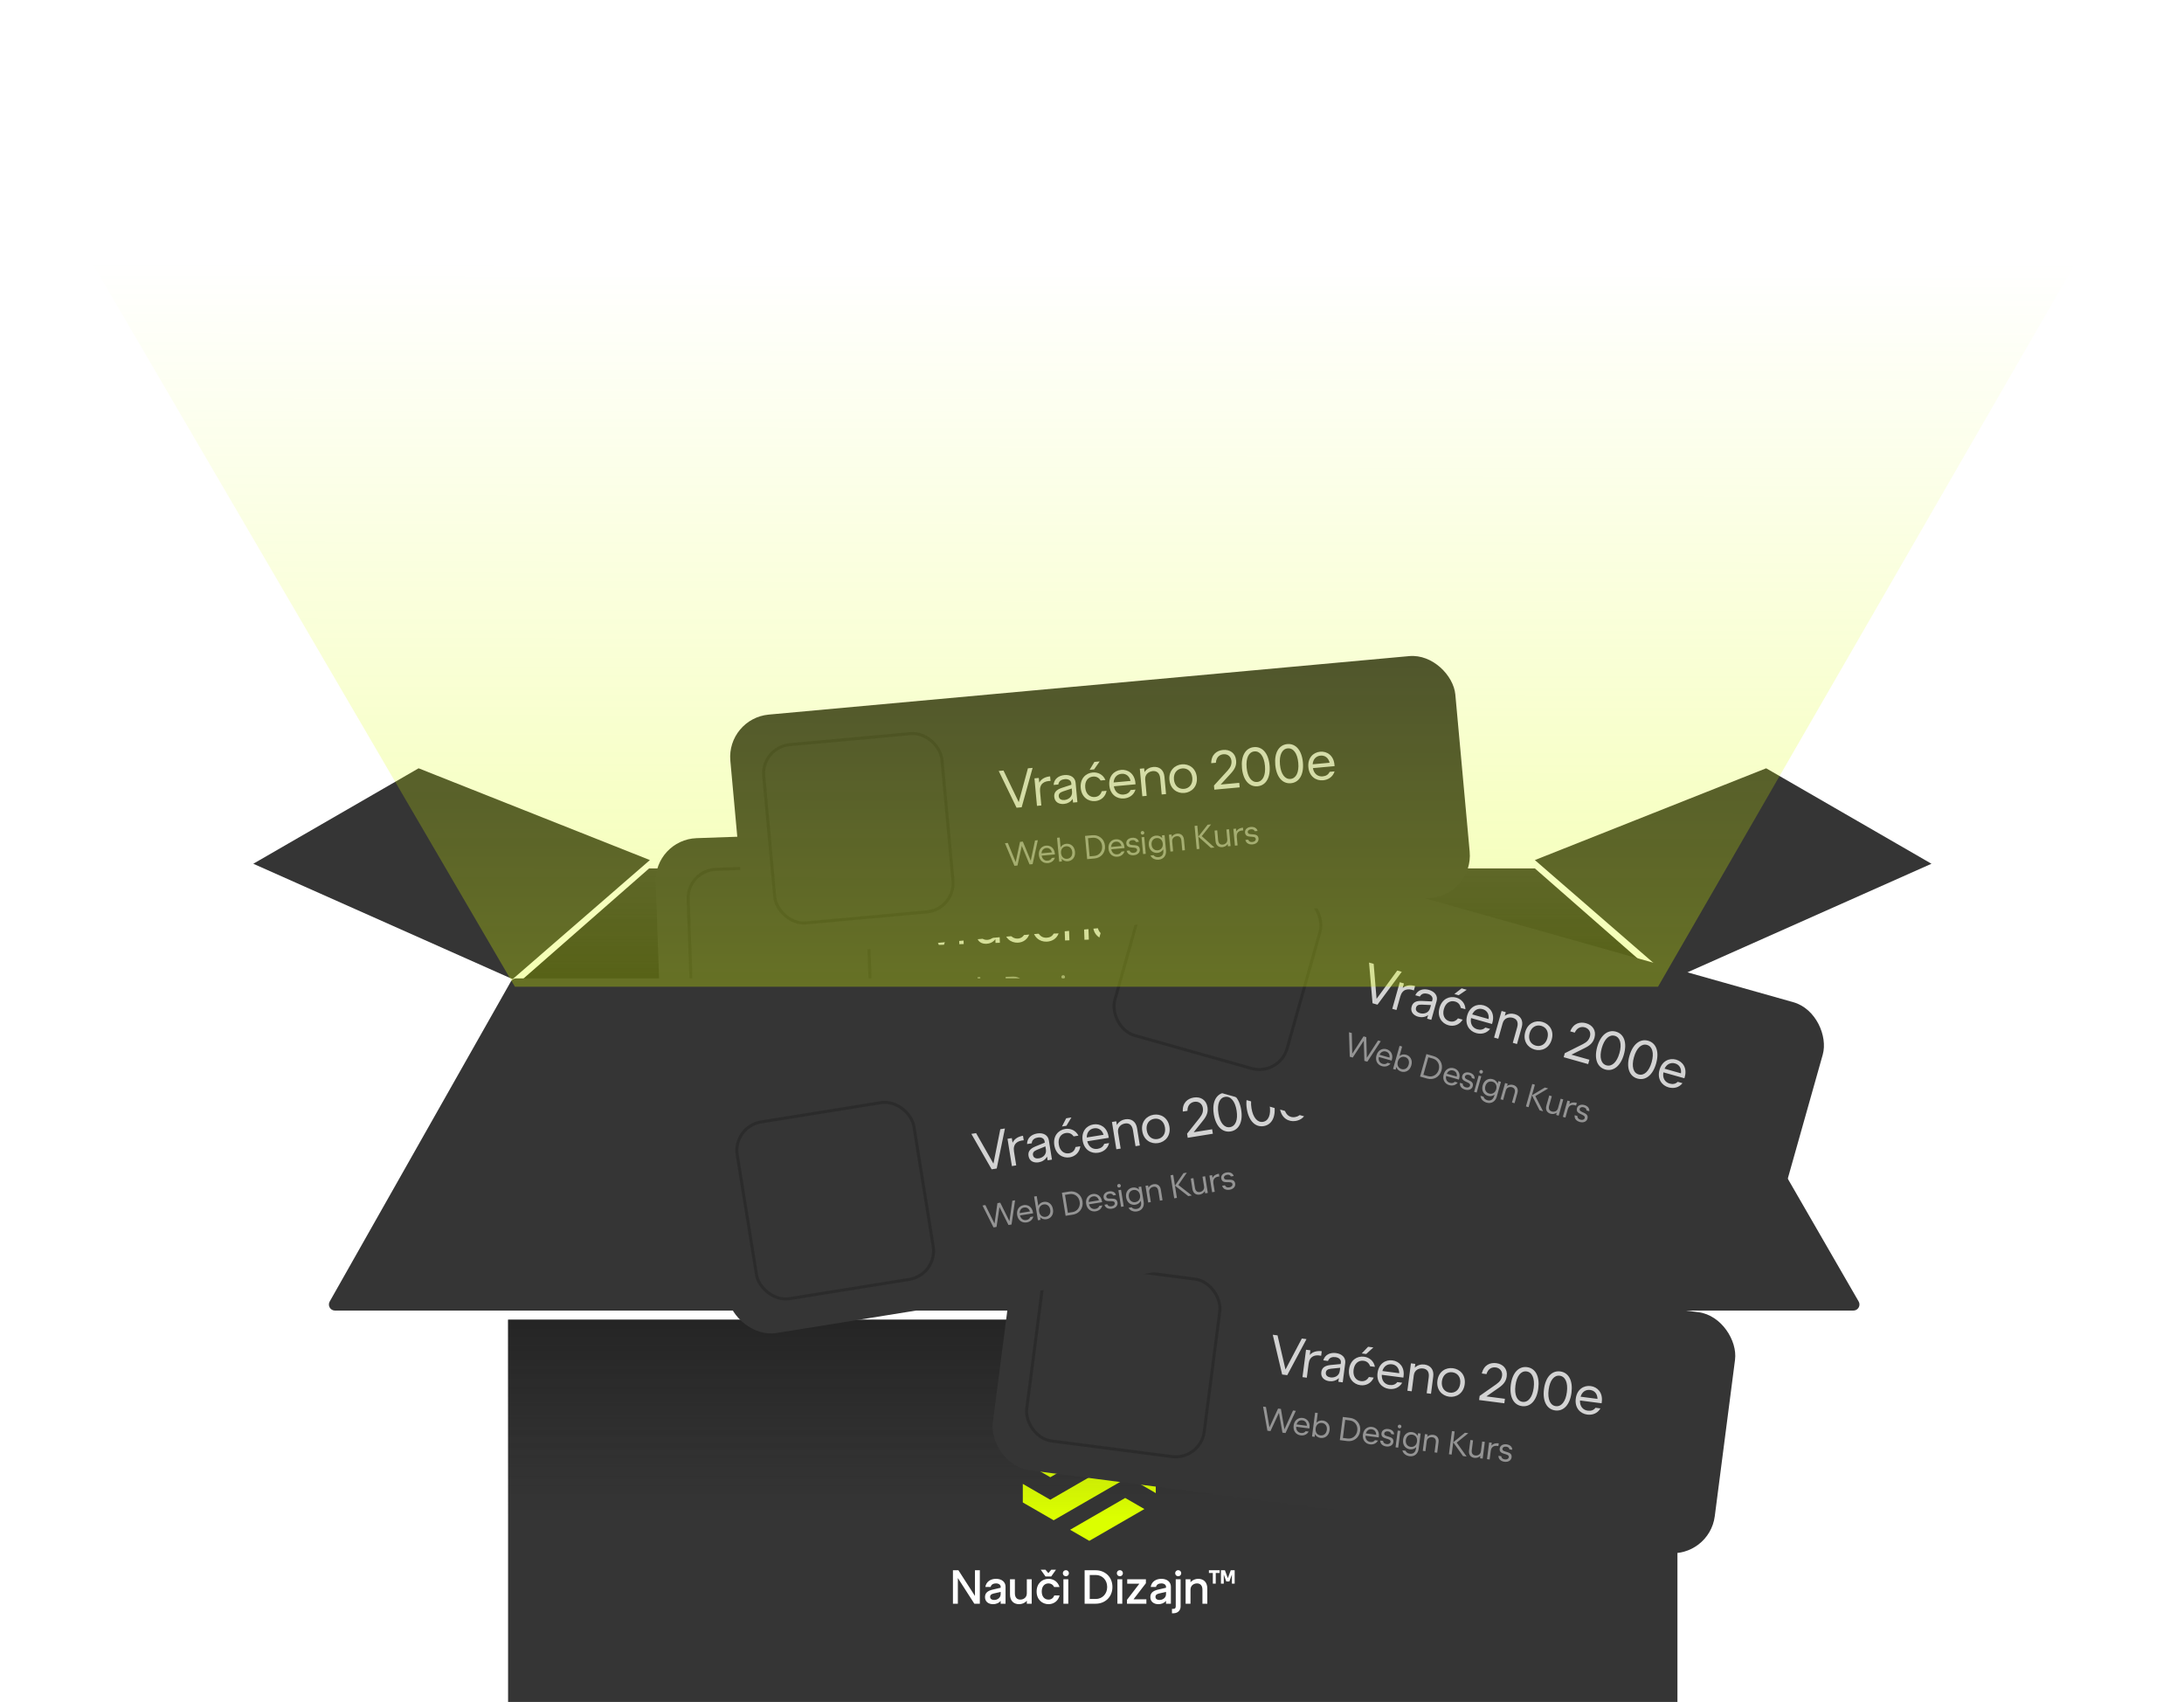 <svg width="1440" height="1122" viewBox="0 0 1440 1122" fill="none" xmlns="http://www.w3.org/2000/svg">
<path d="M1101.5 651H338.5L428 572.5H1012L1101.5 651Z" fill="url(#paint0_linear_10747_12332)"/>
<path d="M1101.5 651H338.5L428 572.5H1012L1101.5 651Z" fill="url(#paint1_linear_10747_12332)"/>
<g filter="url(#filter0_i_10747_12332)">
<path d="M1164.5 512.5L1012 573L1102.5 651.5L1273.5 575.431L1164.5 512.5Z" fill="#353535"/>
</g>
<g filter="url(#filter1_i_10747_12332)">
<path d="M276 512.5L428.5 573L338 651.5L167 575.431L276 512.5Z" fill="#353535"/>
</g>
<rect x="335" y="870" width="771" height="252" fill="url(#paint2_linear_10747_12332)"/>
<g filter="url(#filter2_i_10747_12332)">
<path d="M731.041 921.412L692.545 943.634L679.719 936.232L718.214 914L731.041 921.412Z" fill="#DBFF00"/>
<path d="M692.544 958.489L743.904 928.833L762.051 939.31V954.025L743.998 943.593L692.511 973.314L674.375 962.843V947.991L692.544 958.489Z" fill="#DBFF00"/>
<path d="M674.375 989.938V977.694L692.483 988.148L743.965 958.432L762.051 968.876V983.767L743.91 973.29L694.724 1001.68L674.375 989.938Z" fill="#DBFF00"/>
<path d="M718.22 1015.25L705.559 1007.94L741.885 986.967L754.547 994.275L718.22 1015.25Z" fill="#DBFF00"/>
</g>
<path d="M642.422 1057.25L631.555 1040.33V1057.25H628.31V1035.2H631.933L642.832 1052.15V1035.2H646.045V1057.25H642.422ZM654.775 1057.56C651.909 1057.56 649.452 1056.05 649.452 1052.9C649.452 1050.32 650.995 1048.81 654.366 1047.99L659.784 1046.73V1046.07C659.784 1044.78 658.492 1043.86 656.728 1043.86C655.216 1043.86 653.578 1044.4 653.169 1046.22H649.672C650.239 1042.67 653.169 1040.84 656.728 1040.84C660.477 1040.84 662.997 1042.89 662.997 1046.07V1057.25H659.784V1055.36C658.555 1056.9 656.634 1057.56 654.775 1057.56ZM652.822 1052.71C652.822 1054.23 654.145 1054.79 655.437 1054.79C657.516 1054.79 659.784 1053.47 659.784 1050.89V1049.47L655.09 1050.54C653.389 1050.95 652.822 1051.67 652.822 1052.71ZM669.153 1050.38C669.153 1053.28 670.697 1054.54 672.713 1054.54C674.76 1054.54 677.028 1053.28 677.028 1050.38V1041.15H680.241V1057.25H677.028V1055.27C675.705 1056.84 673.752 1057.56 671.925 1057.56C668.334 1057.56 665.94 1055.3 665.94 1051.17V1041.15H669.153V1050.38ZM691.334 1057.56C687.302 1057.56 683.49 1054.67 683.49 1049.22C683.49 1043.74 687.302 1040.84 691.334 1040.84C694.484 1040.84 697.508 1042.63 698.579 1046.26H695.051C694.295 1044.68 692.972 1043.86 691.334 1043.86C688.751 1043.86 686.861 1045.78 686.861 1049.22C686.861 1052.62 688.751 1054.54 691.334 1054.54C693.098 1054.54 694.421 1053.63 695.114 1051.83H698.642C697.634 1055.67 694.547 1057.56 691.334 1057.56ZM689.349 1039.29L686.199 1034.85H689.318L691.239 1037.09L693.129 1034.85H696.248L693.098 1039.29H689.349ZM701.151 1057.25V1041.15H704.364V1057.25H701.151ZM702.789 1039.14C701.655 1039.14 700.773 1038.29 700.773 1037.15C700.773 1035.99 701.655 1035.14 702.789 1035.14C703.892 1035.14 704.774 1035.99 704.774 1037.15C704.774 1038.29 703.892 1039.14 702.789 1039.14ZM715.137 1057.25V1035.2H722.476C728.398 1035.2 733.47 1039.42 733.47 1046.22C733.47 1053.03 728.398 1057.25 722.476 1057.25H715.137ZM722.476 1054.13C726.634 1054.13 730.005 1050.98 730.005 1046.22C730.005 1041.47 726.634 1038.32 722.476 1038.32H718.507V1054.13H722.476ZM736.751 1057.25V1041.15H739.964V1057.25H736.751ZM738.389 1039.14C737.255 1039.14 736.373 1038.29 736.373 1037.15C736.373 1035.99 737.255 1035.14 738.389 1035.14C739.492 1035.14 740.374 1035.99 740.374 1037.15C740.374 1038.29 739.492 1039.14 738.389 1039.14ZM743.066 1054.7L751.225 1044.05H743.224V1041.15H755.54V1043.74L747.382 1054.35H755.855V1057.25H743.066V1054.7ZM763.797 1057.56C760.931 1057.56 758.474 1056.05 758.474 1052.9C758.474 1050.32 760.017 1048.81 763.388 1047.99L768.806 1046.73V1046.07C768.806 1044.78 767.514 1043.86 765.75 1043.86C764.238 1043.86 762.6 1044.4 762.191 1046.22H758.694C759.261 1042.67 762.191 1040.84 765.75 1040.84C769.499 1040.84 772.019 1042.89 772.019 1046.07V1057.25H768.806V1055.36C767.577 1056.9 765.656 1057.56 763.797 1057.56ZM761.844 1052.71C761.844 1054.23 763.167 1054.79 764.459 1054.79C766.538 1054.79 768.806 1053.47 768.806 1050.89V1049.47L764.112 1050.54C762.411 1050.95 761.844 1051.67 761.844 1052.71ZM772.724 1063.55V1060.65H773.7C774.74 1060.65 775.212 1060.08 775.212 1059.01V1041.15H778.425V1059.01C778.425 1061.79 776.441 1063.55 773.7 1063.55H772.724ZM776.85 1039.14C775.716 1039.14 774.834 1038.29 774.834 1037.15C774.834 1035.99 775.716 1035.14 776.85 1035.14C777.953 1035.14 778.835 1035.99 778.835 1037.15C778.835 1038.29 777.953 1039.14 776.85 1039.14ZM792.814 1048.02C792.814 1045.12 791.271 1043.86 789.255 1043.86C787.207 1043.86 784.939 1045.12 784.939 1048.02V1057.25H781.726V1041.15H784.939V1043.14C786.262 1041.56 788.215 1040.84 790.042 1040.84C793.633 1040.84 796.027 1043.11 796.027 1047.23V1057.25H792.814V1048.02ZM799.669 1044.02V1037H797.086V1035.2H804.142V1037H801.591V1044.02H799.669ZM808.552 1042.6L806.883 1038.03V1044.02H805.024V1035.2H807.639L809.56 1040.43L811.482 1035.2H814.065V1044.02H812.238V1038.03L810.568 1042.6H808.552Z" fill="white"/>
<rect x="335" y="870" width="771" height="252" fill="url(#paint3_linear_10747_12332)"/>
<rect x="431.317" y="553.55" width="480" height="160" rx="28" transform="rotate(-2.03 431.317 553.55)" fill="#353535"/>
<rect x="452.013" y="572.829" width="120" height="120" rx="20" transform="rotate(-2.03 452.013 572.829)" fill="#353535"/>
<rect x="453.047" y="573.793" width="118" height="118" rx="19" transform="rotate(-2.03 453.047 573.793)" stroke="#070707" stroke-opacity="0.2" stroke-width="2"/>
<path d="M619.009 622.946L608.618 598.099L611.784 597.987L620.647 619.358L627.938 597.414L631.032 597.305L622.391 622.827L619.009 622.946ZM632.516 622.468L631.871 604.263L634.749 604.161L634.859 607.255C636.53 604.602 639.45 603.634 642.256 603.535L642.363 606.557C638.249 606.343 634.883 607.939 635.068 613.156L635.395 622.366L632.516 622.468ZM650.346 622.196C647.251 622.306 644.353 620.824 644.224 617.19C644.124 614.348 645.719 612.598 649.428 611.566L655.959 609.822L655.922 608.778C655.859 607.015 654.196 605.814 651.821 605.898C649.914 605.965 647.816 606.724 647.363 609.19L644.233 609.301C644.739 605.284 647.984 603.332 651.726 603.199C655.791 603.055 658.675 605.15 658.8 608.676L659.255 621.52L656.377 621.622L656.289 619.14C654.849 621.208 652.432 622.122 650.346 622.196ZM647.207 616.976C647.279 619.027 649.14 619.681 650.795 619.623C653.241 619.536 656.247 617.953 656.121 614.391L656.047 612.304L650.124 613.919C647.913 614.538 647.156 615.537 647.207 616.976ZM671.053 621.462C666.484 621.624 662.192 618.426 661.976 612.31C661.758 606.158 665.814 602.7 670.383 602.538C673.837 602.416 677.178 604.207 678.536 607.977L675.334 608.09C674.329 606.145 672.601 605.161 670.478 605.237C667.204 605.353 664.809 607.887 664.962 612.204C665.113 616.486 667.684 618.88 670.958 618.764C673.224 618.684 674.909 617.435 675.695 615.21L678.897 615.097C677.888 619.167 674.615 621.336 671.053 621.462ZM668.515 600.659L671.939 595.639L675.429 595.515L671.465 600.555L668.515 600.659ZM690.082 620.788C685.405 620.954 681.113 617.756 680.896 611.64C680.678 605.487 684.626 602.033 689.231 601.87C693.8 601.708 697.947 604.875 698.161 610.92L698.196 611.891L683.841 612.4C684.3 616.202 686.788 618.311 689.99 618.198C692.113 618.122 693.811 617.27 694.72 615.472L697.994 615.356C696.644 618.934 693.536 620.666 690.082 620.788ZM683.823 609.879L695.048 609.481C694.463 606.188 692.237 604.357 689.323 604.461C686.409 604.564 684.245 606.514 683.823 609.879ZM714.656 608.894C714.522 605.117 712.492 603.748 710.01 603.836C707.599 603.921 704.592 605.469 704.726 609.246L705.104 619.895L702.225 619.997L701.58 601.793L704.458 601.691L704.548 604.209C706.022 602.104 708.475 601.188 710.49 601.117C714.447 600.977 717.342 603.36 717.505 607.965L717.912 619.442L715.033 619.544L714.656 608.894ZM730.071 619.371C725.358 619.538 720.886 616.346 720.669 610.23C720.451 604.078 724.687 600.614 729.4 600.447C734.113 600.28 738.584 603.435 738.802 609.588C739.019 615.704 734.784 619.204 730.071 619.371ZM729.975 616.673C733.357 616.553 735.968 613.975 735.816 609.693C735.663 605.376 732.878 603.025 729.496 603.145C726.114 603.265 723.502 605.807 723.655 610.124C723.807 614.406 726.593 616.792 729.975 616.673ZM759.312 606.231C761.54 604.027 762.267 602.2 762.188 599.969C762.083 596.983 759.787 595.227 757.197 595.319C754.858 595.402 752.348 596.752 751.874 600.659L748.78 600.769C749.185 594.919 753.03 592.621 757.096 592.477C761.521 592.32 765.108 594.931 765.282 599.86C765.391 602.918 764.36 605.332 761.294 608.286L754.226 615.165L766.53 614.729L766.636 617.715L749.87 618.309L749.773 615.575L759.312 606.231ZM778.448 617.657C772.943 617.852 769.138 613.123 768.851 605.029C768.564 596.934 772.025 591.948 777.53 591.753C783.034 591.558 786.84 596.286 787.127 604.381C787.414 612.476 783.952 617.462 778.448 617.657ZM778.347 614.814C782.017 614.684 784.295 610.857 784.069 604.489C783.843 598.121 781.3 594.465 777.631 594.595C773.997 594.724 771.719 598.551 771.945 604.919C772.17 611.287 774.713 614.943 778.347 614.814ZM800.495 616.875C794.991 617.07 791.185 612.342 790.898 604.247C790.611 596.152 794.073 591.167 799.577 590.972C805.082 590.777 808.888 595.505 809.175 603.6C809.461 611.695 806 616.68 800.495 616.875ZM800.395 614.033C804.064 613.903 806.342 610.076 806.117 603.708C805.891 597.34 803.348 593.684 799.678 593.814C796.044 593.943 793.766 597.77 793.992 604.138C794.218 610.506 796.761 614.162 800.395 614.033ZM821.787 616.121C817.11 616.287 812.818 613.089 812.601 606.972C812.383 600.82 816.332 597.366 820.937 597.203C825.506 597.041 829.653 600.208 829.867 606.252L829.901 607.224L815.546 607.733C816.005 611.535 818.493 613.644 821.695 613.53C823.818 613.455 825.517 612.602 826.426 610.805L829.7 610.689C828.35 614.267 825.241 615.998 821.787 616.121ZM815.529 605.212L826.754 604.814C826.169 601.52 823.943 599.69 821.028 599.793C818.114 599.897 815.95 601.847 815.529 605.212Z" fill="#D3D3D3"/>
<path opacity="0.6" d="M615.478 661.095L610.073 645.877L611.964 645.81L616.449 658.683L620.033 645.524L621.902 645.458L626.409 658.33L629.971 645.172L631.818 645.107L627.504 660.669L625.481 660.741L621.054 648.24L617.5 661.024L615.478 661.095ZM637.584 660.532C634.726 660.633 632.103 658.679 631.971 654.941C631.838 651.182 634.25 649.071 637.065 648.971C639.857 648.872 642.391 650.808 642.522 654.501L642.543 655.095L633.77 655.406C634.051 657.729 635.571 659.018 637.528 658.949C638.825 658.903 639.864 658.382 640.419 657.284L642.42 657.213C641.595 659.399 639.695 660.457 637.584 660.532ZM633.76 653.865L640.619 653.622C640.262 651.61 638.902 650.491 637.121 650.554C635.34 650.617 634.017 651.809 633.76 653.865ZM650.842 660.062C649.215 660.12 647.784 659.488 646.814 658.202L646.877 659.983L645.118 660.045L644.557 644.215L646.316 644.153L646.545 650.616C647.422 649.287 648.805 648.555 650.432 648.497C653.181 648.4 655.737 650.335 655.87 654.094C656.002 657.832 653.59 659.965 650.842 660.062ZM650.476 658.424C652.543 658.351 654.138 656.775 654.045 654.159C653.952 651.521 652.25 650.084 650.183 650.157C648.116 650.231 646.52 651.784 646.614 654.422C646.706 657.039 648.409 658.497 650.476 658.424ZM663.596 659.39L663.051 644L668.02 643.824C672.021 643.682 675.666 646.525 675.834 651.252C676.001 655.979 672.566 659.072 668.565 659.214L663.596 659.39ZM668.505 657.521C671.539 657.414 674.07 654.902 673.943 651.319C673.816 647.735 671.114 645.409 668.08 645.517L664.914 645.629L665.339 657.633L668.505 657.521ZM683.64 658.9C680.782 659.001 678.159 657.047 678.027 653.309C677.893 649.55 680.306 647.439 683.12 647.339C685.913 647.24 688.447 649.176 688.578 652.869L688.599 653.463L679.826 653.774C680.107 656.097 681.627 657.386 683.584 657.317C684.881 657.271 685.92 656.75 686.475 655.652L688.476 655.581C687.651 657.767 685.751 658.825 683.64 658.9ZM679.816 652.233L686.675 651.99C686.318 649.978 684.957 648.859 683.177 648.922C681.396 648.985 680.073 650.177 679.816 652.233ZM694.511 658.515C692.049 658.602 690.246 657.411 689.929 655.309L691.798 655.243C692.126 656.442 693.07 656.981 694.455 656.932C695.906 656.88 696.847 656.098 696.811 655.065C696.707 652.141 690.116 654.994 689.955 650.443C689.884 648.442 691.573 647.04 693.97 646.955C696.256 646.874 697.969 648.002 698.277 649.862L696.408 649.928C696.088 648.949 695.212 648.474 694.025 648.516C692.662 648.564 691.74 649.257 691.776 650.29C691.877 653.127 698.467 650.251 698.632 654.913C698.702 656.869 697.04 658.425 694.511 658.515ZM700.616 658.078L700.222 646.953L701.981 646.891L702.375 658.016L700.616 658.078ZM701.043 645.273C700.383 645.296 699.838 644.81 699.813 644.128C699.789 643.446 700.299 642.922 700.959 642.899C701.618 642.875 702.164 643.362 702.188 644.044C702.212 644.725 701.702 645.25 701.043 645.273ZM710.689 662.344C708.248 662.431 706.181 661.249 705.407 659.295L707.474 659.222C708.013 660.128 709.157 660.747 710.63 660.695C712.873 660.616 714.138 659.052 714.053 656.655L714.02 655.71C713.142 657.04 711.76 657.771 710.133 657.829C707.384 657.926 704.828 655.992 704.697 652.298C704.566 648.604 706.979 646.494 709.727 646.396C711.354 646.339 712.786 646.97 713.755 648.235L713.693 646.476L715.452 646.414L715.812 656.593C715.93 659.913 713.877 662.231 710.689 662.344ZM710.381 656.147C712.448 656.074 714.044 654.52 713.953 651.97C713.862 649.398 712.16 647.961 710.094 648.034C708.027 648.108 706.431 649.661 706.522 652.233C706.612 654.784 708.314 656.22 710.381 656.147ZM726.302 650.652C726.22 648.343 724.98 647.507 723.463 647.561C721.99 647.613 720.152 648.558 720.234 650.867L720.464 657.375L718.706 657.437L718.311 646.312L720.07 646.25L720.125 647.789C721.026 646.502 722.525 645.943 723.756 645.899C726.175 645.813 727.943 647.27 728.043 650.084L728.292 657.098L726.533 657.16L726.302 650.652ZM745.455 656.489L737.603 648.6L744.184 641.125L746.449 641.044L739.886 648.431L747.851 656.404L745.455 656.489ZM736.089 656.821L735.543 641.431L737.346 641.367L737.892 656.757L736.089 656.821ZM750.514 651.687C750.596 653.996 751.837 654.832 753.354 654.779C754.827 654.726 756.664 653.781 756.583 651.472L756.352 644.964L758.111 644.902L758.505 656.027L756.746 656.089L756.692 654.55C755.791 655.837 754.291 656.396 753.06 656.44C750.642 656.526 748.873 655.069 748.773 652.255L748.525 645.242L750.284 645.179L750.514 651.687ZM761.369 655.925L760.975 644.8L762.734 644.738L762.801 646.629C763.822 645.008 765.606 644.416 767.321 644.355L767.387 646.202C764.872 646.071 762.816 647.047 762.929 650.235L763.128 655.863L761.369 655.925ZM773.054 655.731C770.591 655.819 768.788 654.628 768.471 652.526L770.34 652.459C770.669 653.659 771.612 654.198 772.998 654.148C774.449 654.097 775.39 653.315 775.353 652.282C775.249 649.358 768.658 652.211 768.497 647.66C768.426 645.659 770.115 644.256 772.512 644.171C774.798 644.09 776.511 645.218 776.82 647.079L774.951 647.145C774.63 646.166 773.754 645.69 772.567 645.732C771.204 645.781 770.282 646.474 770.319 647.507C770.419 650.343 777.009 647.468 777.175 652.129C777.244 654.086 775.582 655.642 773.054 655.731Z" fill="#D3D3D3"/>
<g filter="url(#filter3_i_10747_12332)">
<path d="M1100.19 651H340.332C338.891 651 337.561 651.775 336.851 653.029L217.381 864.029C215.871 866.696 217.797 870 220.862 870H1222.01C1225.09 870 1227.02 866.667 1225.48 864L1103.65 653C1102.94 651.762 1101.62 651 1100.19 651Z" fill="#353535"/>
</g>
<g filter="url(#filter4_dddd_10747_12332)">
<g clip-path="url(#clip0_10747_12332)">
<rect x="568.551" y="392" width="480" height="160" rx="28" transform="rotate(7.38 568.551 392)" fill="#353535"/>
<rect x="585.816" y="414.403" width="120" height="120" rx="20" transform="rotate(7.38 585.816 414.403)" fill="#353535"/>
<rect x="586.679" y="415.523" width="118" height="118" rx="19" transform="rotate(7.38 586.679 415.523)" stroke="#070707" stroke-opacity="0.2" stroke-width="2"/>
<path d="M742.372 491.147L736.183 464.935L739.325 465.342L744.574 487.875L755.355 467.418L758.425 467.816L745.728 491.582L742.372 491.147ZM755.776 492.883L758.116 474.818L760.972 475.188L760.574 478.259C762.656 475.915 765.695 475.437 768.48 475.798L768.091 478.797C764.067 477.912 760.486 478.937 759.816 484.114L758.632 493.253L755.776 492.883ZM773.409 495.53C770.339 495.133 767.722 493.196 768.189 489.591C768.554 486.77 770.414 485.305 774.243 484.893L780.97 484.24L781.104 483.205C781.331 481.455 779.886 479.998 777.53 479.692C775.638 479.447 773.443 479.853 772.593 482.211L769.487 481.809C770.643 477.929 774.164 476.534 777.877 477.015C781.911 477.537 784.414 480.076 783.961 483.574L782.31 496.32L779.454 495.95L779.773 493.487C778.014 495.292 775.48 495.798 773.409 495.53ZM771.166 489.867C770.903 491.902 772.631 492.852 774.273 493.065C776.701 493.379 779.925 492.309 780.383 488.774L780.651 486.703L774.544 487.328C772.262 487.577 771.351 488.439 771.166 489.867ZM793.959 498.192C789.425 497.605 785.713 493.748 786.499 487.679C787.29 481.574 791.857 478.825 796.391 479.413C799.818 479.857 802.822 482.169 803.546 486.111L800.368 485.7C799.694 483.616 798.15 482.363 796.044 482.09C792.795 481.669 790.017 483.778 789.462 488.062C788.912 492.311 791.057 495.093 794.305 495.514C796.555 495.805 798.421 494.849 799.56 492.782L802.737 493.194C801.077 497.045 797.493 498.65 793.959 498.192ZM794.855 477.254L799.055 472.86L802.518 473.309L797.783 477.633L794.855 477.254ZM812.841 500.637C808.2 500.036 804.489 496.18 805.275 490.11C806.065 484.005 810.525 481.243 815.095 481.835C819.629 482.422 823.202 486.225 822.425 492.223L822.301 493.187L808.056 491.342C807.887 495.168 809.997 497.655 813.174 498.067C815.281 498.34 817.096 497.776 818.287 496.152L821.535 496.572C819.619 499.882 816.269 501.081 812.841 500.637ZM808.451 488.852L819.59 490.294C819.551 486.95 817.654 484.78 814.762 484.406C811.87 484.031 809.416 485.601 808.451 488.852ZM839.029 492.921C839.515 489.172 837.736 487.49 835.273 487.171C832.881 486.861 829.661 487.896 829.176 491.645L827.807 502.213L824.951 501.843L827.291 483.778L830.147 484.148L829.823 486.647C831.622 484.81 834.192 484.308 836.191 484.567C840.118 485.076 842.584 487.9 841.992 492.47L840.517 503.859L837.661 503.489L839.029 492.921ZM852.524 505.777C847.847 505.171 843.957 501.291 844.743 495.222C845.534 489.117 850.279 486.392 854.956 486.998C859.633 487.604 863.528 491.448 862.737 497.553C861.951 503.622 857.201 506.383 852.524 505.777ZM852.871 503.099C856.227 503.534 859.224 501.417 859.774 497.169C860.329 492.885 857.966 490.11 854.61 489.675C851.254 489.241 848.261 491.322 847.707 495.606C847.156 499.854 849.515 502.665 852.871 503.099ZM883.52 497.594C886.078 495.784 887.095 494.101 887.381 491.887C887.765 488.924 885.787 486.816 883.217 486.483C880.896 486.183 878.2 487.104 877.093 490.881L874.023 490.484C875.379 484.779 879.548 483.14 883.582 483.663C887.974 484.232 891.085 487.394 890.452 492.285C890.059 495.319 888.647 497.532 885.14 499.946L877.041 505.576L889.251 507.158L888.868 510.121L872.231 507.966L872.582 505.253L883.52 497.594ZM900.531 511.995C895.068 511.287 892.086 506 893.127 497.967C894.167 489.935 898.397 485.582 903.86 486.289C909.322 486.997 912.304 492.283 911.263 500.316C910.223 508.349 905.993 512.702 900.531 511.995ZM900.896 509.174C904.537 509.646 907.41 506.243 908.229 499.923C909.047 493.604 907.136 489.581 903.494 489.11C899.889 488.643 897.016 492.046 896.197 498.365C895.379 504.684 897.29 508.707 900.896 509.174ZM922.409 514.828C916.947 514.121 913.965 508.834 915.005 500.801C916.046 492.768 920.276 488.415 925.738 489.123C931.201 489.83 934.182 495.117 933.142 503.15C932.102 511.183 927.871 515.536 922.409 514.828ZM922.774 512.008C926.416 512.479 929.289 509.076 930.107 502.757C930.926 496.438 929.015 492.415 925.373 491.943C921.767 491.476 918.894 494.879 918.076 501.199C917.257 507.518 919.168 511.541 922.774 512.008ZM943.538 517.565C938.897 516.964 935.185 513.107 935.971 507.038C936.762 500.933 941.222 498.171 945.791 498.762C950.326 499.35 953.899 503.152 953.122 509.15L952.997 510.114L938.752 508.269C938.583 512.095 940.693 514.583 943.871 514.994C945.977 515.267 947.793 514.703 948.983 513.079L952.232 513.5C950.315 516.809 946.965 518.009 943.538 517.565ZM939.147 505.779L950.286 507.222C950.247 503.877 948.35 501.707 945.459 501.333C942.567 500.958 940.113 502.528 939.147 505.779Z" fill="#D3D3D3"/>
<path opacity="0.6" d="M732.651 528.206L729.808 512.309L731.684 512.552L734.004 525.985L739.691 513.589L741.546 513.829L743.887 527.265L749.553 514.866L751.385 515.104L744.586 529.752L742.578 529.492L740.254 516.435L734.659 528.466L732.651 528.206ZM754.553 531.264C751.716 530.897 749.448 528.54 749.929 524.831C750.412 521.1 753.137 519.412 755.93 519.774C758.701 520.133 760.884 522.457 760.41 526.122L760.333 526.711L751.628 525.584C751.525 527.922 752.814 529.442 754.756 529.693C756.043 529.86 757.153 529.516 757.88 528.523L759.866 528.78C758.694 530.802 756.647 531.536 754.553 531.264ZM751.869 524.062L758.677 524.944C758.653 522.9 757.494 521.574 755.726 521.345C753.959 521.116 752.46 522.075 751.869 524.062ZM767.709 532.968C766.094 532.759 764.786 531.902 764.039 530.474L763.81 532.241L762.065 532.015L764.099 516.307L765.844 516.533L765.014 522.947C766.097 521.779 767.581 521.283 769.195 521.492C771.922 521.845 774.128 524.172 773.645 527.903C773.164 531.612 770.436 533.321 767.709 532.968ZM767.615 531.292C769.666 531.558 771.498 530.264 771.834 527.668C772.173 525.05 770.729 523.355 768.678 523.089C766.627 522.823 764.799 524.095 764.459 526.713C764.123 529.309 765.565 531.027 767.615 531.292ZM780.401 534.39L782.379 519.118L787.31 519.756C791.281 520.271 794.412 523.671 793.804 528.362C793.197 533.053 789.303 535.543 785.332 535.029L780.401 534.39ZM785.55 533.349C788.56 533.739 791.468 531.675 791.928 528.119C792.389 524.563 790.103 521.826 787.092 521.436L783.951 521.03L782.408 532.942L785.55 533.349ZM800.256 537.184C797.419 536.816 795.151 534.459 795.632 530.75C796.115 527.02 798.84 525.332 801.633 525.693C804.404 526.052 806.587 528.376 806.113 532.041L806.036 532.63L797.331 531.503C797.228 533.841 798.517 535.361 800.459 535.613C801.746 535.779 802.856 535.435 803.583 534.442L805.569 534.699C804.397 536.722 802.35 537.455 800.256 537.184ZM797.573 529.981L804.38 530.863C804.356 528.819 803.197 527.493 801.43 527.264C799.662 527.035 798.163 527.995 797.573 529.981ZM811.044 538.581C808.6 538.264 807.016 536.795 807.047 534.669L808.901 534.909C809.03 536.146 809.873 536.832 811.247 537.01C812.687 537.196 813.743 536.579 813.876 535.554C814.252 532.652 807.283 534.389 807.868 529.873C808.125 527.887 810.021 526.78 812.399 527.088C814.668 527.382 816.174 528.775 816.173 530.66L814.319 530.42C814.162 529.401 813.377 528.789 812.198 528.637C810.846 528.462 809.823 528.995 809.69 530.02C809.325 532.835 816.297 531.075 815.698 535.701C815.447 537.643 813.553 538.906 811.044 538.581ZM817.137 539.148L818.567 528.108L820.313 528.334L818.883 539.374L817.137 539.148ZM819.652 526.585C818.997 526.5 818.539 525.931 818.626 525.254C818.714 524.578 819.302 524.144 819.957 524.229C820.612 524.314 821.07 524.883 820.983 525.56C820.895 526.236 820.306 526.67 819.652 526.585ZM826.377 545.004C823.956 544.69 822.109 543.186 821.665 541.132L823.716 541.398C824.099 542.379 825.127 543.178 826.589 543.367C828.815 543.655 830.319 542.32 830.627 539.941L830.748 539.003C829.665 540.172 828.181 540.667 826.567 540.458C823.839 540.105 821.634 537.778 822.109 534.113C822.583 530.448 825.309 528.76 828.036 529.113C829.651 529.322 830.959 530.179 831.709 531.585L831.935 529.84L833.68 530.066L832.372 540.167C831.945 543.462 829.541 545.413 826.377 545.004ZM827.087 538.84C829.138 539.105 830.966 537.834 831.294 535.303C831.625 532.75 830.18 531.054 828.13 530.789C826.079 530.523 824.25 531.795 823.92 534.348C823.592 536.878 825.036 538.574 827.087 538.84ZM843.692 536.021C843.989 533.73 842.902 532.702 841.396 532.507C839.935 532.318 837.967 532.95 837.67 535.241L836.834 541.699L835.088 541.473L836.518 530.433L838.264 530.659L838.066 532.187C839.165 531.065 840.736 530.758 841.957 530.916C844.357 531.227 845.864 532.953 845.502 535.745L844.601 542.705L842.856 542.479L843.692 536.021ZM861.633 544.911L855.176 535.845L862.891 529.545L865.138 529.836L857.456 536.051L864.011 545.219L861.633 544.911ZM852.338 543.707L854.316 528.435L856.106 528.667L854.128 543.939L852.338 543.707ZM867.409 541.001C867.113 543.292 868.2 544.32 869.705 544.515C871.167 544.704 873.134 544.071 873.431 541.781L874.267 535.323L876.013 535.549L874.583 546.588L872.838 546.362L873.035 544.835C871.936 545.957 870.366 546.264 869.144 546.106C866.744 545.795 865.237 544.069 865.599 541.276L866.5 534.317L868.246 534.543L867.409 541.001ZM877.425 546.956L878.855 535.917L880.6 536.143L880.357 538.019C881.63 536.587 883.487 536.295 885.189 536.515L884.951 538.348C882.492 537.808 880.304 538.434 879.894 541.597L879.171 547.183L877.425 546.956ZM888.984 548.675C886.541 548.359 884.956 546.889 884.987 544.764L886.842 545.004C886.97 546.241 887.813 546.926 889.188 547.105C890.628 547.291 891.684 546.674 891.816 545.648C892.192 542.746 885.223 544.484 885.808 539.967C886.065 537.982 887.961 536.874 890.34 537.182C892.609 537.476 894.114 538.869 894.114 540.755L892.26 540.514C892.103 539.496 891.317 538.884 890.139 538.731C888.786 538.556 887.763 539.089 887.631 540.115C887.266 542.929 894.238 541.17 893.639 545.795C893.387 547.737 891.493 549 888.984 548.675Z" fill="#D3D3D3"/>
</g>
</g>
<g filter="url(#filter5_dddd_10747_12332)">
<g clip-path="url(#clip1_10747_12332)">
<rect x="356" y="310.261" width="480" height="160" rx="28" transform="rotate(-9.142 356 310.261)" fill="#353535"/>
<rect x="378.924" y="326.83" width="120" height="120" rx="20" transform="rotate(-9.142 378.924 326.83)" fill="#353535"/>
<rect x="380.07" y="327.658" width="118" height="118" rx="19" transform="rotate(-9.142 380.07 327.658)" stroke="#070707" stroke-opacity="0.2" stroke-width="2"/>
<path d="M550.839 355.885L537.452 332.515L540.58 332.012L552.02 352.122L556.539 329.444L559.596 328.952L554.18 355.347L550.839 355.885ZM564.184 353.738L561.29 335.753L564.133 335.295L564.625 338.352C565.955 335.513 568.732 334.191 571.504 333.745L571.985 336.73C567.876 337.027 564.734 339.027 565.563 344.181L567.027 353.28L564.184 353.738ZM581.842 351.261C578.785 351.753 575.726 350.64 575.148 347.051C574.696 344.243 576.063 342.309 579.616 340.826L585.88 338.286L585.714 337.256C585.434 335.514 583.634 334.527 581.289 334.905C579.405 335.208 577.416 336.221 577.272 338.723L574.18 339.221C574.185 335.173 577.163 332.834 580.86 332.239C584.876 331.593 587.997 333.315 588.558 336.798L590.6 349.487L587.756 349.944L587.361 347.492C586.189 349.722 583.904 350.929 581.842 351.261ZM578.081 346.469C578.407 348.495 580.334 348.914 581.969 348.651C584.386 348.262 587.173 346.319 586.606 342.8L586.275 340.739L580.598 343.074C578.48 343.962 577.852 345.048 578.081 346.469ZM602.3 347.969C597.786 348.695 593.131 346.053 592.159 340.011C591.181 333.933 594.777 329.999 599.291 329.273C602.703 328.724 606.241 330.087 608.056 333.66L604.892 334.169C603.654 332.363 601.817 331.601 599.72 331.939C596.486 332.459 594.422 335.271 595.109 339.536C595.789 343.766 598.636 345.823 601.871 345.303C604.11 344.943 605.627 343.495 606.131 341.19L609.295 340.681C608.798 344.844 605.818 347.402 602.3 347.969ZM597.205 327.64L599.982 322.234L603.429 321.679L600.12 327.171L597.205 327.64ZM621.098 344.943C616.478 345.687 611.823 343.045 610.85 337.003C609.872 330.925 613.363 327.009 617.912 326.277C622.426 325.55 626.933 328.18 627.894 334.151L628.048 335.11L613.867 337.393C614.793 341.109 617.523 342.893 620.686 342.384C622.783 342.047 624.364 340.99 625.043 339.094L628.277 338.574C627.381 342.292 624.51 344.394 621.098 344.943ZM613.537 334.893L624.627 333.109C623.639 329.913 621.203 328.372 618.324 328.836C615.445 329.299 613.539 331.502 613.537 334.893ZM644.011 330.099C643.41 326.367 641.227 325.26 638.774 325.654C636.393 326.037 633.6 327.945 634.201 331.677L635.894 342.198L633.051 342.655L630.157 324.671L633 324.213L633.4 326.701C634.603 324.429 636.924 323.217 638.914 322.897C642.824 322.268 645.991 324.274 646.723 328.824L648.547 340.162L645.704 340.619L644.011 330.099ZM660.604 338.586C655.948 339.335 651.116 336.722 650.143 330.68C649.165 324.602 652.94 320.64 657.596 319.891C662.252 319.141 667.079 321.719 668.057 327.797C669.029 333.839 665.26 337.837 660.604 338.586ZM660.175 335.92C663.516 335.383 665.787 332.501 665.107 328.272C664.42 324.007 661.366 322.019 658.025 322.556C654.684 323.094 652.407 325.94 653.093 330.205C653.774 334.435 656.834 336.458 660.175 335.92ZM687.994 321.927C689.931 319.464 690.427 317.561 690.073 315.357C689.598 312.407 687.102 310.949 684.543 311.361C682.233 311.733 679.91 313.383 679.923 317.319L676.867 317.811C676.544 311.955 680.075 309.199 684.092 308.553C688.463 307.85 692.346 309.996 693.129 314.865C693.615 317.887 692.891 320.41 690.215 323.721L684.052 331.422L696.208 329.466L696.683 332.416L680.12 335.081L679.685 332.38L687.994 321.927ZM708.397 330.895C702.959 331.77 698.597 327.55 697.31 319.553C696.023 311.556 698.841 306.18 704.279 305.305C709.717 304.429 714.079 308.65 715.366 316.647C716.652 324.644 713.835 330.02 708.397 330.895ZM707.945 328.087C711.57 327.504 713.357 323.424 712.344 317.133C711.332 310.842 708.356 307.529 704.731 308.112C701.141 308.69 699.354 312.77 700.367 319.061C701.379 325.352 704.355 328.665 707.945 328.087ZM730.178 327.39C724.74 328.265 720.378 324.045 719.091 316.048C717.804 308.051 720.622 302.675 726.06 301.8C731.498 300.924 735.86 305.145 737.147 313.142C738.434 321.139 735.616 326.515 730.178 327.39ZM729.726 324.582C733.351 323.999 735.138 319.919 734.125 313.628C733.113 307.337 730.137 304.024 726.512 304.607C722.922 305.185 721.135 309.265 722.148 315.556C723.16 321.847 726.136 325.16 729.726 324.582ZM751.212 324.005C746.592 324.749 741.937 322.107 740.965 316.065C739.987 309.987 743.477 306.071 748.026 305.338C752.54 304.612 757.047 307.241 758.008 313.213L758.162 314.172L743.981 316.454C744.907 320.17 747.637 321.955 750.801 321.446C752.898 321.109 754.478 320.052 755.157 318.156L758.392 317.636C757.495 321.354 754.625 323.456 751.212 324.005ZM743.652 313.955L754.741 312.17C753.753 308.975 751.317 307.434 748.438 307.898C745.559 308.361 743.653 310.564 743.652 313.955Z" fill="#D3D3D3"/>
<path opacity="0.6" d="M552.059 394.178L544.812 379.746L546.68 379.445L552.724 391.664L554.651 378.162L556.497 377.865L562.563 390.081L564.469 376.583L566.293 376.289L563.94 392.266L561.942 392.587L556 380.731L554.057 393.856L552.059 394.178ZM573.926 390.882C571.102 391.336 568.257 389.722 567.663 386.029C567.065 382.315 569.198 379.922 571.978 379.474C574.737 379.03 577.491 380.637 578.078 384.286L578.173 384.873L569.506 386.267C570.072 388.538 571.741 389.629 573.674 389.318C574.955 389.112 575.921 388.466 576.336 387.307L578.313 386.989C577.765 389.261 576.011 390.546 573.926 390.882ZM569.305 384.74L576.082 383.649C575.478 381.696 573.989 380.755 572.23 381.038C570.471 381.321 569.306 382.667 569.305 384.74ZM587.023 388.774C585.416 389.033 583.917 388.583 582.795 387.427L583.079 389.186L581.341 389.466L578.824 373.827L580.562 373.547L581.59 379.933C582.296 378.505 583.577 377.608 585.185 377.349C587.9 376.912 590.676 378.515 591.273 382.23C591.868 385.922 589.738 388.337 587.023 388.774ZM586.457 387.194C588.499 386.865 589.887 385.105 589.471 382.52C589.051 379.913 587.184 378.698 585.143 379.027C583.101 379.356 581.71 381.095 582.129 383.701C582.545 386.286 584.415 387.522 586.457 387.194ZM599.596 386.528L597.149 371.324L602.058 370.534C606.011 369.898 609.98 372.267 610.732 376.937C611.483 381.607 608.458 385.102 604.505 385.738L599.596 386.528ZM604.236 384.066C607.233 383.583 609.433 380.778 608.864 377.238C608.294 373.697 605.325 371.724 602.327 372.206L599.199 372.709L601.108 384.569L604.236 384.066ZM619.425 383.56C616.601 384.014 613.757 382.4 613.163 378.707C612.565 374.993 614.698 372.6 617.478 372.152C620.236 371.708 622.991 373.315 623.578 376.964L623.672 377.551L615.006 378.945C615.572 381.216 617.24 382.307 619.173 381.996C620.455 381.79 621.421 381.144 621.836 379.985L623.812 379.667C623.264 381.939 621.51 383.224 619.425 383.56ZM614.805 377.418L621.581 376.327C620.977 374.375 619.489 373.433 617.73 373.716C615.97 373.999 614.805 375.346 614.805 377.418ZM630.165 381.832C627.732 382.223 625.795 381.265 625.221 379.218L627.067 378.921C627.542 380.07 628.545 380.488 629.913 380.268C631.347 380.037 632.184 379.145 632.019 378.124C631.554 375.235 625.367 378.882 624.644 374.386C624.326 372.41 625.828 370.809 628.196 370.428C630.455 370.064 632.294 370.971 632.83 372.779L630.984 373.076C630.545 372.144 629.617 371.781 628.444 371.97C627.097 372.186 626.268 372.988 626.433 374.009C626.884 376.811 633.067 373.142 633.808 377.747C634.119 379.68 632.663 381.43 630.165 381.832ZM636.168 380.643L634.4 369.652L636.137 369.372L637.906 380.363L636.168 380.643ZM635.006 367.883C634.355 367.988 633.753 367.572 633.645 366.899C633.536 366.226 633.977 365.642 634.629 365.537C635.281 365.433 635.882 365.848 635.991 366.522C636.099 367.195 635.658 367.778 635.006 367.883ZM646.692 383.629C644.281 384.017 642.083 383.1 641.074 381.257L643.116 380.929C643.762 381.76 644.974 382.234 646.43 382C648.645 381.643 649.707 379.935 649.326 377.567L649.176 376.633C648.47 378.061 647.188 378.959 645.581 379.217C642.866 379.654 640.09 378.051 639.503 374.402C638.915 370.753 641.048 368.359 643.763 367.922C645.371 367.664 646.869 368.113 647.988 369.248L647.708 367.511L649.446 367.231L651.064 377.288C651.592 380.567 649.841 383.122 646.692 383.629ZM645.619 377.517C647.661 377.189 649.052 375.45 648.647 372.93C648.238 370.389 646.371 369.174 644.33 369.503C642.288 369.831 640.896 371.57 641.305 374.112C641.711 376.631 643.578 377.846 645.619 377.517ZM660.737 370.093C660.37 367.813 659.036 367.136 657.537 367.377C656.082 367.611 654.376 368.777 654.743 371.058L655.777 377.487L654.039 377.767L652.271 366.776L654.009 366.497L654.253 368.017C654.988 366.629 656.406 365.888 657.623 365.692C660.012 365.308 661.947 366.534 662.395 369.314L663.51 376.243L661.772 376.523L660.737 370.093ZM680.466 373.514L671.697 366.658L677.302 358.425L679.539 358.065L673.942 366.208L682.833 373.133L680.466 373.514ZM671.213 375.003L668.766 359.799L670.547 359.512L672.994 374.717L671.213 375.003ZM684.892 368.123C685.259 370.403 686.593 371.08 688.092 370.839C689.547 370.605 691.253 369.439 690.886 367.158L689.852 360.729L691.589 360.449L693.358 371.44L691.62 371.719L691.376 370.199C690.641 371.587 689.223 372.328 688.006 372.524C685.617 372.908 683.682 371.682 683.234 368.902L682.119 361.973L683.857 361.693L684.892 368.123ZM696.188 370.984L694.419 359.994L696.157 359.714L696.457 361.582C697.27 359.847 698.967 359.039 700.661 358.766L700.955 360.591C698.444 360.772 696.524 361.995 697.03 365.144L697.925 370.705L696.188 370.984ZM707.758 369.345C705.325 369.737 703.389 368.778 702.814 366.732L704.66 366.434C705.135 367.584 706.138 368.002 707.507 367.781C708.94 367.551 709.777 366.658 709.613 365.637C709.148 362.749 702.961 366.396 702.237 361.9C701.919 359.923 703.422 358.322 705.789 357.941C708.048 357.578 709.888 358.485 710.424 360.293L708.578 360.59C708.138 359.658 707.21 359.295 706.037 359.483C704.691 359.7 703.862 360.502 704.026 361.523C704.477 364.325 710.66 360.656 711.401 365.261C711.713 367.194 710.256 368.943 707.758 369.345Z" fill="#D3D3D3"/>
</g>
</g>
<g filter="url(#filter6_dddd_10747_12332)">
<g clip-path="url(#clip2_10747_12332)">
<rect x="644.441" y="123" width="480" height="160" rx="28" transform="rotate(15.754 644.441 123)" fill="#353535"/>
<rect x="658.26" y="147.679" width="120" height="120" rx="20" transform="rotate(15.754 658.26 147.679)" fill="#353535"/>
<rect x="658.951" y="148.913" width="118" height="118" rx="19" transform="rotate(15.754 658.951 148.913)" stroke="#070707" stroke-opacity="0.2" stroke-width="2"/>
<path d="M801.968 246.406L799.664 219.572L802.713 220.432L804.624 243.49L818.269 224.821L821.249 225.662L805.225 247.325L801.968 246.406ZM814.977 250.076L819.923 232.544L822.694 233.326L821.854 236.306C824.255 234.29 827.331 234.26 830.033 235.022L829.212 237.933C825.36 236.472 821.668 236.964 820.251 241.988L817.749 250.858L814.977 250.076ZM832.037 255.263C829.057 254.422 826.75 252.125 827.737 248.626C828.509 245.889 830.563 244.71 834.41 244.86L841.161 245.194L841.445 244.189C841.924 242.491 840.707 240.839 838.42 240.194C836.584 239.676 834.354 239.757 833.169 241.967L830.155 241.116C831.864 237.446 835.55 236.579 839.153 237.595C843.068 238.7 845.175 241.576 844.217 244.971L840.727 257.34L837.955 256.558L838.63 254.168C836.627 255.697 834.046 255.83 832.037 255.263ZM830.642 249.333C830.085 251.308 831.657 252.5 833.251 252.949C835.607 253.614 838.952 253.024 839.92 249.594L840.487 247.585L834.354 247.313C832.06 247.227 831.033 247.947 830.642 249.333ZM851.979 260.889C847.579 259.647 844.469 255.291 846.131 249.401C847.802 243.476 852.72 241.423 857.121 242.664C860.447 243.602 863.082 246.328 863.224 250.333L860.14 249.463C859.777 247.303 858.432 245.839 856.388 245.262C853.235 244.373 850.179 246.055 849.006 250.212C847.843 254.335 849.559 257.401 852.712 258.29C854.895 258.906 856.881 258.232 858.309 256.353L861.392 257.223C859.189 260.79 855.409 261.856 851.979 260.889ZM855.916 240.304L860.71 236.57L864.071 237.518L858.757 241.106L855.916 240.304ZM870.304 266.058C865.8 264.788 862.69 260.431 864.352 254.541C866.023 248.617 870.838 246.534 875.273 247.785C879.673 249.026 882.654 253.308 881.012 259.129L880.748 260.065L866.924 256.165C866.199 259.925 867.925 262.694 871.008 263.564C873.052 264.14 874.931 263.847 876.345 262.413L879.498 263.303C877.119 266.298 873.631 266.997 870.304 266.058ZM867.677 253.759L878.487 256.808C878.936 253.494 877.375 251.071 874.569 250.279C871.762 249.488 869.106 250.683 867.677 253.759ZM897.337 262.238C898.363 258.6 896.849 256.677 894.458 256.002C892.137 255.348 888.801 255.903 887.774 259.541L884.881 269.796L882.109 269.014L887.055 251.483L889.827 252.265L889.143 254.69C891.19 253.135 893.805 253.013 895.746 253.56C899.557 254.635 901.585 257.789 900.334 262.223L897.216 273.276L894.444 272.494L897.337 262.238ZM908.816 276.923C904.277 275.642 900.993 271.237 902.655 265.347C904.326 259.422 909.418 257.417 913.957 258.698C918.496 259.978 921.789 264.349 920.117 270.273C918.456 276.163 913.354 278.203 908.816 276.923ZM909.549 274.324C912.806 275.243 916.079 273.585 917.242 269.462C918.415 265.304 916.481 262.215 913.224 261.296C909.967 260.378 906.704 262.001 905.531 266.158C904.368 270.281 906.292 273.405 909.549 274.324ZM940.673 273.342C943.467 271.923 944.718 270.406 945.324 268.257C946.135 265.382 944.486 263.009 941.991 262.305C939.739 261.67 936.937 262.188 935.292 265.764L932.313 264.923C934.485 259.477 938.848 258.463 942.763 259.568C947.025 260.77 949.643 264.351 948.304 269.098C947.473 272.043 945.754 274.027 941.933 275.904L933.101 280.295L944.95 283.638L944.139 286.513L927.993 281.959L928.736 279.325L940.673 273.342ZM955.405 290.066C950.103 288.57 947.924 282.906 950.123 275.11C952.322 267.314 957.141 263.624 962.442 265.119C967.743 266.615 969.923 272.279 967.724 280.075C965.525 287.871 960.706 291.561 955.405 290.066ZM956.177 287.328C959.711 288.325 963.049 285.377 964.779 279.244C966.509 273.112 965.204 268.853 961.67 267.856C958.171 266.869 954.833 269.818 953.103 275.95C951.372 282.083 952.677 286.341 956.177 287.328ZM976.637 296.056C971.336 294.56 969.156 288.895 971.355 281.1C973.555 273.304 978.374 269.614 983.675 271.109C988.976 272.605 991.156 278.269 988.956 286.065C986.757 293.861 981.938 297.551 976.637 296.056ZM977.409 293.318C980.943 294.315 984.281 291.367 986.011 285.234C987.741 279.102 986.437 274.843 982.902 273.846C979.403 272.859 976.065 275.808 974.335 281.94C972.605 288.073 973.91 292.331 977.409 293.318ZM997.142 301.84C992.638 300.569 989.528 296.213 991.189 290.323C992.861 284.399 997.675 282.315 1002.11 283.567C1006.51 284.808 1009.49 289.09 1007.85 294.911L1007.59 295.847L993.761 291.947C993.037 295.707 994.762 298.476 997.846 299.345C999.89 299.922 1001.77 299.629 1003.18 298.195L1006.34 299.085C1003.96 302.079 1000.47 302.778 997.142 301.84ZM994.515 289.541L1005.32 292.59C1005.77 289.276 1004.21 286.853 1001.41 286.061C998.6 285.269 995.943 286.465 994.515 289.541Z" fill="#D3D3D3"/>
<path opacity="0.6" d="M786.954 281.654L786.456 265.512L788.277 266.026L788.616 279.654L796.048 268.218L797.848 268.726L798.207 282.359L805.618 270.918L807.397 271.42L798.536 284.921L796.588 284.371L796.191 271.115L788.902 282.203L786.954 281.654ZM808.177 287.869C805.424 287.093 803.524 284.431 804.539 280.831C805.56 277.21 808.503 275.937 811.213 276.702C813.902 277.461 815.724 280.078 814.72 283.635L814.559 284.206L806.111 281.823C805.668 284.121 806.722 285.813 808.607 286.345C809.856 286.697 811.004 286.518 811.868 285.642L813.795 286.185C812.341 288.015 810.209 288.443 808.177 287.869ZM806.571 280.353L813.177 282.217C813.452 280.191 812.498 278.71 810.783 278.227C809.068 277.743 807.444 278.473 806.571 280.353ZM820.945 291.471C819.378 291.029 818.208 289.99 817.677 288.469L817.193 290.184L815.499 289.706L819.8 274.461L821.494 274.939L819.738 281.164C820.979 280.166 822.52 279.892 824.086 280.334C826.733 281.08 828.576 283.703 827.555 287.324C826.539 290.924 823.591 292.218 820.945 291.471ZM821.096 289.799C823.086 290.361 825.087 289.348 825.797 286.828C826.514 284.287 825.332 282.4 823.342 281.838C821.352 281.277 819.358 282.269 818.641 284.809C817.93 287.329 819.106 289.238 821.096 289.799ZM833.294 294.726L837.476 279.905L842.261 281.255C846.114 282.342 848.717 286.162 847.433 290.715C846.149 295.267 841.933 297.164 838.08 296.076L833.294 294.726ZM838.54 294.446C841.462 295.27 844.638 293.652 845.612 290.201C846.585 286.75 844.723 283.71 841.801 282.885L838.752 282.025L835.491 293.586L838.54 294.446ZM852.53 300.382C849.778 299.605 847.877 296.943 848.893 293.344C849.914 289.723 852.856 288.45 855.566 289.215C858.256 289.973 860.077 292.59 859.074 296.147L858.913 296.719L850.464 294.336C850.022 296.634 851.076 298.326 852.96 298.857C854.21 299.21 855.357 299.031 856.222 298.154L858.149 298.698C856.695 300.528 854.563 300.955 852.53 300.382ZM850.925 292.865L857.531 294.729C857.805 292.703 856.851 291.223 855.136 290.739C853.421 290.255 851.798 290.986 850.925 292.865ZM863 303.335C860.628 302.666 859.275 300.981 859.615 298.883L861.415 299.391C861.362 300.633 862.096 301.434 863.43 301.811C864.827 302.205 865.962 301.748 866.243 300.753C867.037 297.937 859.89 298.64 861.126 294.257C861.67 292.331 863.707 291.511 866.015 292.162C868.217 292.783 869.503 294.381 869.229 296.246L867.429 295.738C867.422 294.708 866.734 293.988 865.591 293.665C864.278 293.295 863.188 293.673 862.907 294.669C862.137 297.4 869.29 296.675 868.024 301.164C867.492 303.048 865.435 304.022 863 303.335ZM868.946 304.784L871.968 294.07L873.662 294.548L870.64 305.262L868.946 304.784ZM873.263 292.721C872.628 292.542 872.257 291.912 872.442 291.255C872.628 290.599 873.273 290.255 873.908 290.434C874.544 290.614 874.914 291.244 874.729 291.9C874.544 292.557 873.898 292.9 873.263 292.721ZM877.235 311.923C874.884 311.26 873.277 309.503 873.137 307.406L875.127 307.968C875.363 308.995 876.264 309.934 877.683 310.335C879.842 310.944 881.525 309.841 882.176 307.533L882.433 306.623C881.191 307.621 879.651 307.895 878.084 307.453C875.437 306.707 873.594 304.084 874.598 300.527C875.601 296.969 878.543 295.696 881.19 296.443C882.757 296.885 883.927 297.924 884.464 299.424L884.941 297.73L886.635 298.208L883.87 308.011C882.968 311.208 880.305 312.789 877.235 311.923ZM878.834 305.928C880.825 306.489 882.819 305.497 883.512 303.041C884.211 300.564 883.029 298.676 881.038 298.115C879.048 297.553 877.054 298.545 876.355 301.022C875.662 303.479 876.844 305.366 878.834 305.928ZM895.673 305.558C896.3 303.335 895.374 302.159 893.913 301.747C892.495 301.347 890.456 301.686 889.829 303.909L888.061 310.177L886.367 309.699L889.389 298.985L891.083 299.463L890.665 300.945C891.916 299.995 893.514 299.92 894.7 300.254C897.029 300.912 898.269 302.838 897.504 305.549L895.599 312.303L893.905 311.825L895.673 305.558ZM912.128 316.966L907.06 307.056L915.61 301.947L917.791 302.563L909.286 307.592L914.436 317.617L912.128 316.966ZM903.108 314.421L907.289 299.6L909.025 300.09L904.844 314.911L903.108 314.421ZM918.412 313.939C917.785 316.162 918.71 317.337 920.171 317.749C921.59 318.15 923.629 317.81 924.256 315.587L926.024 309.32L927.718 309.798L924.695 320.511L923.002 320.034L923.42 318.551C922.169 319.501 920.57 319.576 919.385 319.242C917.056 318.585 915.816 316.658 916.581 313.948L918.486 307.193L920.18 307.671L918.412 313.939ZM927.454 321.29L930.476 310.576L932.17 311.054L931.656 312.875C933.124 311.643 935.003 311.624 936.655 312.09L936.153 313.869C933.799 312.976 931.543 313.277 930.677 316.347L929.148 321.767L927.454 321.29ZM938.639 324.674C936.268 324.005 934.914 322.32 935.255 320.222L937.054 320.729C937.001 321.971 937.735 322.773 939.069 323.149C940.467 323.543 941.601 323.086 941.882 322.091C942.676 319.275 935.529 319.979 936.765 315.596C937.309 313.669 939.346 312.849 941.654 313.5C943.856 314.122 945.143 315.719 944.868 317.585L943.068 317.077C943.062 316.046 942.373 315.326 941.23 315.004C939.917 314.633 938.827 315.012 938.547 316.007C937.776 318.738 944.93 318.013 943.663 322.502C943.132 324.387 941.074 325.361 938.639 324.674Z" fill="#D3D3D3"/>
</g>
</g>
<g filter="url(#filter7_dddd_10747_12332)">
<rect x="376" y="58.644" width="480" height="160" rx="28" transform="rotate(-5.217 376 58.644)" fill="#353535"/>
<rect x="397.735" y="76.743" width="120" height="120" rx="20" transform="rotate(-5.217 397.735 76.743)" fill="#353535"/>
<rect x="398.822" y="77.648" width="118" height="118" rx="19" transform="rotate(-5.217 398.822 77.648)" stroke="#070707" stroke-opacity="0.2" stroke-width="2"/>
<path d="M567.26 117.498L555.504 93.266L558.658 92.978L568.695 113.824L574.755 91.508L577.839 91.227L570.629 117.19L567.26 117.498ZM580.72 116.269L579.063 98.128L581.931 97.866L582.213 100.95C583.734 98.208 586.595 97.079 589.391 96.824L589.666 99.835C585.547 99.85 582.275 101.631 582.75 106.829L583.588 116.007L580.72 116.269ZM598.506 115.006C595.423 115.288 592.447 113.969 592.116 110.348C591.857 107.516 593.353 105.68 596.999 104.444L603.423 102.339L603.328 101.299C603.167 99.542 601.439 98.435 599.073 98.651C597.173 98.825 595.12 99.699 594.805 102.186L591.686 102.471C591.968 98.432 595.099 96.303 598.828 95.962C602.879 95.592 605.875 97.524 606.196 101.037L607.364 113.836L604.496 114.098L604.27 111.624C602.948 113.769 600.585 114.816 598.506 115.006ZM595.082 109.969C595.268 112.012 597.162 112.562 598.811 112.412C601.249 112.189 604.162 110.441 603.838 106.892L603.648 104.813L597.825 106.754C595.651 107.495 594.951 108.535 595.082 109.969ZM619.141 113.122C614.588 113.538 610.125 110.584 609.568 104.489C609.009 98.358 612.866 94.68 617.419 94.265C620.861 93.951 624.297 95.553 625.863 99.242L622.672 99.533C621.56 97.646 619.78 96.76 617.665 96.954C614.402 97.251 612.151 99.915 612.544 104.217C612.934 108.483 615.633 110.731 618.896 110.433C621.154 110.227 622.767 108.887 623.428 106.622L626.618 106.33C625.838 110.45 622.69 112.798 619.141 113.122ZM615.45 92.492L618.59 87.289L622.067 86.972L618.39 92.224L615.45 92.492ZM638.102 111.391C633.442 111.817 628.979 108.862 628.422 102.767C627.863 96.637 631.613 92.969 636.201 92.55C640.755 92.134 645.071 95.066 645.621 101.089L645.709 102.057L631.405 103.363C632.074 107.133 634.676 109.101 637.867 108.81C639.982 108.617 641.631 107.671 642.438 105.826L645.701 105.528C644.552 109.175 641.544 111.077 638.102 111.391ZM631.247 100.847L642.433 99.825C641.666 96.57 639.341 94.866 636.437 95.131C633.533 95.396 631.481 97.463 631.247 100.847ZM661.977 98.149C661.634 94.385 659.531 93.131 657.057 93.357C654.655 93.576 651.739 95.288 652.083 99.053L653.051 109.665L650.183 109.926L648.527 91.786L651.395 91.524L651.624 94.034C652.979 91.849 655.378 90.799 657.385 90.616C661.329 90.256 664.351 92.474 664.77 97.063L665.814 108.499L662.946 108.761L661.977 98.149ZM677.951 107.753C673.255 108.181 668.612 105.243 668.056 99.149C667.496 93.018 671.533 89.324 676.229 88.895C680.926 88.466 685.565 91.368 686.125 97.499C686.681 103.594 682.647 107.324 677.951 107.753ZM677.706 105.064C681.075 104.756 683.538 102.037 683.149 97.771C682.756 93.469 679.845 91.276 676.475 91.584C673.105 91.892 670.639 94.575 671.031 98.877C671.421 103.143 674.336 105.372 677.706 105.064ZM706.417 93.007C708.518 90.683 709.143 88.818 708.94 86.595C708.668 83.62 706.279 81.994 703.697 82.23C701.367 82.443 698.936 83.93 698.68 87.857L695.597 88.139C695.676 82.275 699.388 79.768 703.439 79.398C707.849 78.995 711.575 81.402 712.023 86.314C712.302 89.361 711.406 91.829 708.51 94.949L701.834 102.21L714.095 101.091L714.367 104.066L697.661 105.592L697.412 102.867L706.417 93.007ZM726.158 103.351C720.673 103.852 716.61 99.343 715.873 91.276C715.137 83.21 718.316 78.039 723.801 77.539C729.286 77.038 733.349 81.547 734.086 89.614C734.822 97.68 731.643 102.85 726.158 103.351ZM725.899 100.519C729.556 100.185 731.618 96.237 731.038 89.892C730.459 83.546 727.716 80.037 724.06 80.371C720.439 80.701 718.377 84.649 718.957 90.995C719.536 97.34 722.278 100.85 725.899 100.519ZM748.128 101.345C742.643 101.846 738.58 97.337 737.843 89.27C737.107 81.204 740.286 76.034 745.771 75.533C751.256 75.032 755.319 79.541 756.055 87.608C756.792 95.674 753.613 100.844 748.128 101.345ZM747.869 98.513C751.526 98.179 753.587 94.231 753.008 87.886C752.429 81.54 749.686 78.031 746.03 78.365C742.409 78.695 740.347 82.643 740.926 88.989C741.506 95.335 744.248 98.844 747.869 98.513ZM769.345 99.408C764.684 99.834 760.221 96.879 759.665 90.785C759.105 84.654 762.855 80.986 767.444 80.567C771.997 80.151 776.313 83.083 776.863 89.106L776.951 90.074L762.647 91.38C763.317 95.151 765.918 97.118 769.109 96.827C771.224 96.634 772.873 95.688 773.681 93.843L776.943 93.545C775.794 97.192 772.786 99.094 769.345 99.408ZM762.49 88.864L773.675 87.843C772.908 84.587 770.583 82.883 767.679 83.148C764.775 83.413 762.723 85.481 762.49 88.864Z" fill="#D3D3D3"/>
<path opacity="0.6" d="M565.855 155.784L559.613 140.89L561.497 140.718L566.691 153.322L569.538 139.984L571.4 139.814L576.615 152.416L579.44 139.08L581.281 138.912L577.839 154.69L575.823 154.874L570.708 142.638L567.871 155.6L565.855 155.784ZM587.896 153.993C585.048 154.253 582.32 152.447 581.98 148.723C581.638 144.976 583.93 142.735 586.734 142.479C589.517 142.224 592.155 144.016 592.491 147.697L592.545 148.288L583.803 149.086C584.212 151.391 585.802 152.593 587.752 152.415C589.045 152.297 590.052 151.719 590.546 150.592L592.54 150.41C591.837 152.639 589.999 153.801 587.896 153.993ZM583.707 147.549L590.542 146.925C590.074 144.935 588.653 143.894 586.878 144.056C585.104 144.218 583.849 145.481 583.707 147.549ZM601.107 152.786C599.486 152.934 598.022 152.383 596.982 151.153L597.144 152.927L595.391 153.087L593.951 137.313L595.703 137.153L596.292 143.594C597.094 142.218 598.434 141.41 600.055 141.262C602.794 141.012 605.453 142.802 605.796 146.548C606.136 150.273 603.846 152.536 601.107 152.786ZM600.651 151.171C602.71 150.983 604.215 149.321 603.977 146.714C603.737 144.085 601.958 142.745 599.898 142.933C597.839 143.121 596.332 144.761 596.572 147.39C596.81 149.998 598.591 151.359 600.651 151.171ZM613.804 151.406L612.404 136.07L617.355 135.618C621.343 135.254 625.14 137.889 625.57 142.6C626 147.31 622.743 150.59 618.756 150.954L613.804 151.406ZM618.602 149.267C621.625 148.991 624.012 146.343 623.686 142.772C623.36 139.201 620.533 137.029 617.509 137.305L614.354 137.593L615.447 149.555L618.602 149.267ZM633.79 149.802C630.942 150.062 628.214 148.257 627.874 144.532C627.532 140.786 629.824 138.544 632.628 138.288C635.411 138.034 638.049 139.826 638.385 143.506L638.439 144.098L629.697 144.896C630.106 147.2 631.696 148.403 633.646 148.225C634.939 148.107 635.946 147.529 636.44 146.401L638.433 146.219C637.731 148.448 635.893 149.61 633.79 149.802ZM629.601 143.359L636.436 142.734C635.967 140.745 634.547 139.704 632.772 139.866C630.998 140.028 629.743 141.291 629.601 143.359ZM644.623 148.813C642.169 149.037 640.302 147.948 639.869 145.867L641.732 145.697C642.126 146.876 643.099 147.362 644.479 147.236C645.925 147.104 646.821 146.271 646.727 145.241C646.461 142.327 640.039 145.543 639.624 141.007C639.442 139.014 641.051 137.519 643.439 137.301C645.718 137.093 647.491 138.124 647.902 139.964L646.04 140.134C645.665 139.175 644.764 138.749 643.581 138.857C642.223 138.981 641.341 139.724 641.435 140.754C641.693 143.58 648.113 140.343 648.537 144.987C648.715 146.937 647.142 148.583 644.623 148.813ZM650.694 148.038L649.682 136.952L651.434 136.792L652.446 147.878L650.694 148.038ZM650.408 135.229C649.751 135.289 649.179 134.833 649.117 134.154C649.055 133.475 649.535 132.923 650.192 132.863C650.849 132.803 651.421 133.259 651.483 133.938C651.545 134.617 651.065 135.169 650.408 135.229ZM660.988 151.737C658.556 151.959 656.427 150.895 655.546 148.987L657.605 148.799C658.193 149.673 659.37 150.228 660.838 150.094C663.073 149.89 664.249 148.258 664.031 145.87L663.945 144.928C663.143 146.305 661.803 147.112 660.182 147.26C657.443 147.51 654.783 145.721 654.447 142.04C654.111 138.359 656.403 136.118 659.142 135.867C660.763 135.719 662.227 136.271 663.265 137.479L663.105 135.726L664.858 135.566L665.784 145.71C666.086 149.019 664.165 151.447 660.988 151.737ZM660.336 145.567C662.396 145.379 663.903 143.739 663.671 141.198C663.437 138.634 661.658 137.295 659.598 137.483C657.539 137.671 656.032 139.31 656.266 141.874C656.498 144.415 658.277 145.755 660.336 145.567ZM675.927 139.195C675.717 136.895 674.432 136.128 672.92 136.266C671.453 136.4 669.67 137.447 669.88 139.747L670.473 146.232L668.72 146.392L667.708 135.306L669.46 135.146L669.6 136.68C670.428 135.345 671.894 134.703 673.121 134.591C675.531 134.371 677.378 135.727 677.634 138.531L678.272 145.52L676.519 145.68L675.927 139.195ZM695.375 143.958L687.096 136.518L693.252 128.688L695.508 128.482L689.367 136.223L697.763 143.74L695.375 143.958ZM686.042 144.811L684.642 129.474L686.438 129.31L687.838 144.647L686.042 144.811ZM700.16 138.882C700.37 141.183 701.655 141.949 703.166 141.811C704.634 141.677 706.417 140.631 706.207 138.33L705.614 131.845L707.367 131.685L708.379 142.771L706.627 142.931L706.487 141.398C705.659 142.732 704.193 143.374 702.966 143.486C700.556 143.706 698.709 142.351 698.453 139.546L697.815 132.557L699.568 132.397L700.16 138.882ZM711.233 142.511L710.221 131.425L711.974 131.265L712.146 133.149C713.075 131.473 714.824 130.783 716.533 130.627L716.701 132.468C714.183 132.477 712.184 133.565 712.474 136.742L712.986 142.351L711.233 142.511ZM722.889 141.667C720.435 141.891 718.568 140.803 718.135 138.721L719.998 138.551C720.392 139.73 721.365 140.216 722.745 140.09C724.191 139.958 725.087 139.125 724.993 138.095C724.727 135.181 718.305 138.397 717.89 133.861C717.708 131.868 719.317 130.373 721.705 130.155C723.984 129.947 725.757 130.978 726.168 132.818L724.306 132.988C723.931 132.029 723.03 131.603 721.847 131.711C720.489 131.835 719.607 132.578 719.701 133.608C719.959 136.434 726.379 133.197 726.803 137.841C726.981 139.791 725.408 141.437 722.889 141.667Z" fill="#D3D3D3"/>
</g>
<g opacity="0.3" filter="url(#filter8_f_10747_12332)">
<path d="M1093.2 650.5H339.5L22 107H52H1406.79L1093.2 650.5Z" fill="url(#paint4_linear_10747_12332)"/>
</g>
<defs>
<filter id="filter0_i_10747_12332" x="1012" y="508.5" width="261.5" height="143" filterUnits="userSpaceOnUse" color-interpolation-filters="sRGB">
<feFlood flood-opacity="0" result="BackgroundImageFix"/>
<feBlend mode="normal" in="SourceGraphic" in2="BackgroundImageFix" result="shape"/>
<feColorMatrix in="SourceAlpha" type="matrix" values="0 0 0 0 0 0 0 0 0 0 0 0 0 0 0 0 0 0 127 0" result="hardAlpha"/>
<feOffset dy="-6"/>
<feGaussianBlur stdDeviation="2"/>
<feComposite in2="hardAlpha" operator="arithmetic" k2="-1" k3="1"/>
<feColorMatrix type="matrix" values="0 0 0 0 0 0 0 0 0 0 0 0 0 0 0 0 0 0 0.2 0"/>
<feBlend mode="normal" in2="shape" result="effect1_innerShadow_10747_12332"/>
</filter>
<filter id="filter1_i_10747_12332" x="167" y="508.5" width="261.5" height="143" filterUnits="userSpaceOnUse" color-interpolation-filters="sRGB">
<feFlood flood-opacity="0" result="BackgroundImageFix"/>
<feBlend mode="normal" in="SourceGraphic" in2="BackgroundImageFix" result="shape"/>
<feColorMatrix in="SourceAlpha" type="matrix" values="0 0 0 0 0 0 0 0 0 0 0 0 0 0 0 0 0 0 127 0" result="hardAlpha"/>
<feOffset dy="-6"/>
<feGaussianBlur stdDeviation="2"/>
<feComposite in2="hardAlpha" operator="arithmetic" k2="-1" k3="1"/>
<feColorMatrix type="matrix" values="0 0 0 0 0 0 0 0 0 0 0 0 0 0 0 0 0 0 0.2 0"/>
<feBlend mode="normal" in2="shape" result="effect1_innerShadow_10747_12332"/>
</filter>
<filter id="filter2_i_10747_12332" x="674.375" y="914" width="87.676" height="101.812" filterUnits="userSpaceOnUse" color-interpolation-filters="sRGB">
<feFlood flood-opacity="0" result="BackgroundImageFix"/>
<feBlend mode="normal" in="SourceGraphic" in2="BackgroundImageFix" result="shape"/>
<feColorMatrix in="SourceAlpha" type="matrix" values="0 0 0 0 0 0 0 0 0 0 0 0 0 0 0 0 0 0 127 0" result="hardAlpha"/>
<feOffset dy="0.562"/>
<feGaussianBlur stdDeviation="0.562"/>
<feComposite in2="hardAlpha" operator="arithmetic" k2="-1" k3="1"/>
<feColorMatrix type="matrix" values="0 0 0 0 1 0 0 0 0 1 0 0 0 0 1 0 0 0 0.8 0"/>
<feBlend mode="normal" in2="shape" result="effect1_innerShadow_10747_12332"/>
</filter>
<filter id="filter3_i_10747_12332" x="216.856" y="647" width="1009.16" height="223" filterUnits="userSpaceOnUse" color-interpolation-filters="sRGB">
<feFlood flood-opacity="0" result="BackgroundImageFix"/>
<feBlend mode="normal" in="SourceGraphic" in2="BackgroundImageFix" result="shape"/>
<feColorMatrix in="SourceAlpha" type="matrix" values="0 0 0 0 0 0 0 0 0 0 0 0 0 0 0 0 0 0 127 0" result="hardAlpha"/>
<feOffset dy="-6"/>
<feGaussianBlur stdDeviation="2"/>
<feComposite in2="hardAlpha" operator="arithmetic" k2="-1" k3="1"/>
<feColorMatrix type="matrix" values="0 0 0 0 0 0 0 0 0 0 0 0 0 0 0 0 0 0 0.2 0"/>
<feBlend mode="normal" in2="shape" result="effect1_innerShadow_10747_12332"/>
</filter>
<filter id="filter4_dddd_10747_12332" x="502" y="375" width="688.575" height="549.328" filterUnits="userSpaceOnUse" color-interpolation-filters="sRGB">
<feFlood flood-opacity="0" result="BackgroundImageFix"/>
<feColorMatrix in="SourceAlpha" type="matrix" values="0 0 0 0 0 0 0 0 0 0 0 0 0 0 0 0 0 0 127 0" result="hardAlpha"/>
<feOffset dx="3" dy="14"/>
<feGaussianBlur stdDeviation="15.5"/>
<feColorMatrix type="matrix" values="0 0 0 0 0 0 0 0 0 0 0 0 0 0 0 0 0 0 0.1 0"/>
<feBlend mode="normal" in2="BackgroundImageFix" result="effect1_dropShadow_10747_12332"/>
<feColorMatrix in="SourceAlpha" type="matrix" values="0 0 0 0 0 0 0 0 0 0 0 0 0 0 0 0 0 0 127 0" result="hardAlpha"/>
<feOffset dx="14" dy="55"/>
<feGaussianBlur stdDeviation="28.5"/>
<feColorMatrix type="matrix" values="0 0 0 0 0 0 0 0 0 0 0 0 0 0 0 0 0 0 0.09 0"/>
<feBlend mode="normal" in2="effect1_dropShadow_10747_12332" result="effect2_dropShadow_10747_12332"/>
<feColorMatrix in="SourceAlpha" type="matrix" values="0 0 0 0 0 0 0 0 0 0 0 0 0 0 0 0 0 0 127 0" result="hardAlpha"/>
<feOffset dx="31" dy="125"/>
<feGaussianBlur stdDeviation="38.5"/>
<feColorMatrix type="matrix" values="0 0 0 0 0 0 0 0 0 0 0 0 0 0 0 0 0 0 0.05 0"/>
<feBlend mode="normal" in2="effect2_dropShadow_10747_12332" result="effect3_dropShadow_10747_12332"/>
<feColorMatrix in="SourceAlpha" type="matrix" values="0 0 0 0 0 0 0 0 0 0 0 0 0 0 0 0 0 0 127 0" result="hardAlpha"/>
<feOffset dx="55" dy="221"/>
<feGaussianBlur stdDeviation="45.5"/>
<feColorMatrix type="matrix" values="0 0 0 0 0 0 0 0 0 0 0 0 0 0 0 0 0 0 0.01 0"/>
<feBlend mode="normal" in2="effect3_dropShadow_10747_12332" result="effect4_dropShadow_10747_12332"/>
<feBlend mode="normal" in="SourceGraphic" in2="effect4_dropShadow_10747_12332" result="shape"/>
</filter>
<filter id="filter5_dddd_10747_12332" x="310" y="217" width="691.324" height="563.229" filterUnits="userSpaceOnUse" color-interpolation-filters="sRGB">
<feFlood flood-opacity="0" result="BackgroundImageFix"/>
<feColorMatrix in="SourceAlpha" type="matrix" values="0 0 0 0 0 0 0 0 0 0 0 0 0 0 0 0 0 0 127 0" result="hardAlpha"/>
<feOffset dx="3" dy="14"/>
<feGaussianBlur stdDeviation="15.5"/>
<feColorMatrix type="matrix" values="0 0 0 0 0 0 0 0 0 0 0 0 0 0 0 0 0 0 0.1 0"/>
<feBlend mode="normal" in2="BackgroundImageFix" result="effect1_dropShadow_10747_12332"/>
<feColorMatrix in="SourceAlpha" type="matrix" values="0 0 0 0 0 0 0 0 0 0 0 0 0 0 0 0 0 0 127 0" result="hardAlpha"/>
<feOffset dx="14" dy="55"/>
<feGaussianBlur stdDeviation="28.5"/>
<feColorMatrix type="matrix" values="0 0 0 0 0 0 0 0 0 0 0 0 0 0 0 0 0 0 0.09 0"/>
<feBlend mode="normal" in2="effect1_dropShadow_10747_12332" result="effect2_dropShadow_10747_12332"/>
<feColorMatrix in="SourceAlpha" type="matrix" values="0 0 0 0 0 0 0 0 0 0 0 0 0 0 0 0 0 0 127 0" result="hardAlpha"/>
<feOffset dx="31" dy="125"/>
<feGaussianBlur stdDeviation="38.5"/>
<feColorMatrix type="matrix" values="0 0 0 0 0 0 0 0 0 0 0 0 0 0 0 0 0 0 0.05 0"/>
<feBlend mode="normal" in2="effect2_dropShadow_10747_12332" result="effect3_dropShadow_10747_12332"/>
<feColorMatrix in="SourceAlpha" type="matrix" values="0 0 0 0 0 0 0 0 0 0 0 0 0 0 0 0 0 0 127 0" result="hardAlpha"/>
<feOffset dx="55" dy="221"/>
<feGaussianBlur stdDeviation="45.5"/>
<feColorMatrix type="matrix" values="0 0 0 0 0 0 0 0 0 0 0 0 0 0 0 0 0 0 0.01 0"/>
<feBlend mode="normal" in2="effect3_dropShadow_10747_12332" result="effect4_dropShadow_10747_12332"/>
<feBlend mode="normal" in="SourceGraphic" in2="effect4_dropShadow_10747_12332" result="shape"/>
</filter>
<filter id="filter6_dddd_10747_12332" x="555" y="106" width="697.411" height="613.315" filterUnits="userSpaceOnUse" color-interpolation-filters="sRGB">
<feFlood flood-opacity="0" result="BackgroundImageFix"/>
<feColorMatrix in="SourceAlpha" type="matrix" values="0 0 0 0 0 0 0 0 0 0 0 0 0 0 0 0 0 0 127 0" result="hardAlpha"/>
<feOffset dx="3" dy="14"/>
<feGaussianBlur stdDeviation="15.5"/>
<feColorMatrix type="matrix" values="0 0 0 0 0 0 0 0 0 0 0 0 0 0 0 0 0 0 0.1 0"/>
<feBlend mode="normal" in2="BackgroundImageFix" result="effect1_dropShadow_10747_12332"/>
<feColorMatrix in="SourceAlpha" type="matrix" values="0 0 0 0 0 0 0 0 0 0 0 0 0 0 0 0 0 0 127 0" result="hardAlpha"/>
<feOffset dx="14" dy="55"/>
<feGaussianBlur stdDeviation="28.5"/>
<feColorMatrix type="matrix" values="0 0 0 0 0 0 0 0 0 0 0 0 0 0 0 0 0 0 0.09 0"/>
<feBlend mode="normal" in2="effect1_dropShadow_10747_12332" result="effect2_dropShadow_10747_12332"/>
<feColorMatrix in="SourceAlpha" type="matrix" values="0 0 0 0 0 0 0 0 0 0 0 0 0 0 0 0 0 0 127 0" result="hardAlpha"/>
<feOffset dx="31" dy="125"/>
<feGaussianBlur stdDeviation="38.5"/>
<feColorMatrix type="matrix" values="0 0 0 0 0 0 0 0 0 0 0 0 0 0 0 0 0 0 0.05 0"/>
<feBlend mode="normal" in2="effect2_dropShadow_10747_12332" result="effect3_dropShadow_10747_12332"/>
<feColorMatrix in="SourceAlpha" type="matrix" values="0 0 0 0 0 0 0 0 0 0 0 0 0 0 0 0 0 0 127 0" result="hardAlpha"/>
<feOffset dx="55" dy="221"/>
<feGaussianBlur stdDeviation="45.5"/>
<feColorMatrix type="matrix" values="0 0 0 0 0 0 0 0 0 0 0 0 0 0 0 0 0 0 0.01 0"/>
<feBlend mode="normal" in2="effect3_dropShadow_10747_12332" result="effect4_dropShadow_10747_12332"/>
<feBlend mode="normal" in="SourceGraphic" in2="effect4_dropShadow_10747_12332" result="shape"/>
</filter>
<filter id="filter7_dddd_10747_12332" x="330" y="-2" width="684.56" height="531.981" filterUnits="userSpaceOnUse" color-interpolation-filters="sRGB">
<feFlood flood-opacity="0" result="BackgroundImageFix"/>
<feColorMatrix in="SourceAlpha" type="matrix" values="0 0 0 0 0 0 0 0 0 0 0 0 0 0 0 0 0 0 127 0" result="hardAlpha"/>
<feOffset dx="3" dy="14"/>
<feGaussianBlur stdDeviation="15.5"/>
<feColorMatrix type="matrix" values="0 0 0 0 0 0 0 0 0 0 0 0 0 0 0 0 0 0 0.1 0"/>
<feBlend mode="normal" in2="BackgroundImageFix" result="effect1_dropShadow_10747_12332"/>
<feColorMatrix in="SourceAlpha" type="matrix" values="0 0 0 0 0 0 0 0 0 0 0 0 0 0 0 0 0 0 127 0" result="hardAlpha"/>
<feOffset dx="14" dy="55"/>
<feGaussianBlur stdDeviation="28.5"/>
<feColorMatrix type="matrix" values="0 0 0 0 0 0 0 0 0 0 0 0 0 0 0 0 0 0 0.09 0"/>
<feBlend mode="normal" in2="effect1_dropShadow_10747_12332" result="effect2_dropShadow_10747_12332"/>
<feColorMatrix in="SourceAlpha" type="matrix" values="0 0 0 0 0 0 0 0 0 0 0 0 0 0 0 0 0 0 127 0" result="hardAlpha"/>
<feOffset dx="31" dy="125"/>
<feGaussianBlur stdDeviation="38.5"/>
<feColorMatrix type="matrix" values="0 0 0 0 0 0 0 0 0 0 0 0 0 0 0 0 0 0 0.05 0"/>
<feBlend mode="normal" in2="effect2_dropShadow_10747_12332" result="effect3_dropShadow_10747_12332"/>
<feColorMatrix in="SourceAlpha" type="matrix" values="0 0 0 0 0 0 0 0 0 0 0 0 0 0 0 0 0 0 127 0" result="hardAlpha"/>
<feOffset dx="55" dy="221"/>
<feGaussianBlur stdDeviation="45.5"/>
<feColorMatrix type="matrix" values="0 0 0 0 0 0 0 0 0 0 0 0 0 0 0 0 0 0 0.01 0"/>
<feBlend mode="normal" in2="effect3_dropShadow_10747_12332" result="effect4_dropShadow_10747_12332"/>
<feBlend mode="normal" in="SourceGraphic" in2="effect4_dropShadow_10747_12332" result="shape"/>
</filter>
<filter id="filter8_f_10747_12332" x="-58" y="27" width="1544.79" height="703.5" filterUnits="userSpaceOnUse" color-interpolation-filters="sRGB">
<feFlood flood-opacity="0" result="BackgroundImageFix"/>
<feBlend mode="normal" in="SourceGraphic" in2="BackgroundImageFix" result="shape"/>
<feGaussianBlur stdDeviation="2" result="effect1_foregroundBlur_10747_12332"/>
</filter>
<linearGradient id="paint0_linear_10747_12332" x1="852.75" y1="572.5" x2="852.75" y2="735.5" gradientUnits="userSpaceOnUse">
<stop stop-color="#353535"/>
<stop offset="1" stop-color="#070707"/>
</linearGradient>
<linearGradient id="paint1_linear_10747_12332" x1="852.75" y1="572.5" x2="852.75" y2="735.5" gradientUnits="userSpaceOnUse">
<stop stop-color="#353535" stop-opacity="0"/>
<stop offset="1" stop-color="#070707"/>
</linearGradient>
<linearGradient id="paint2_linear_10747_12332" x1="720.5" y1="1000" x2="720.5" y2="545" gradientUnits="userSpaceOnUse">
<stop stop-color="#353535"/>
<stop offset="1" stop-color="#070707"/>
</linearGradient>
<linearGradient id="paint3_linear_10747_12332" x1="720.5" y1="1000" x2="720.5" y2="705" gradientUnits="userSpaceOnUse">
<stop stop-color="#353535" stop-opacity="0"/>
<stop offset="1" stop-color="#070707"/>
</linearGradient>
<linearGradient id="paint4_linear_10747_12332" x1="714.395" y1="107" x2="714" y2="651" gradientUnits="userSpaceOnUse">
<stop offset="0.12" stop-color="#DBFF00" stop-opacity="0"/>
<stop offset="1" stop-color="#DBFF00"/>
</linearGradient>
<clipPath id="clip0_10747_12332">
<rect x="568.551" y="392" width="480" height="160" rx="28" transform="rotate(7.38 568.551 392)" fill="white"/>
</clipPath>
<clipPath id="clip1_10747_12332">
<rect x="356" y="310.261" width="480" height="160" rx="28" transform="rotate(-9.142 356 310.261)" fill="white"/>
</clipPath>
<clipPath id="clip2_10747_12332">
<rect x="644.441" y="123" width="480" height="160" rx="28" transform="rotate(15.754 644.441 123)" fill="white"/>
</clipPath>
</defs>
</svg>
